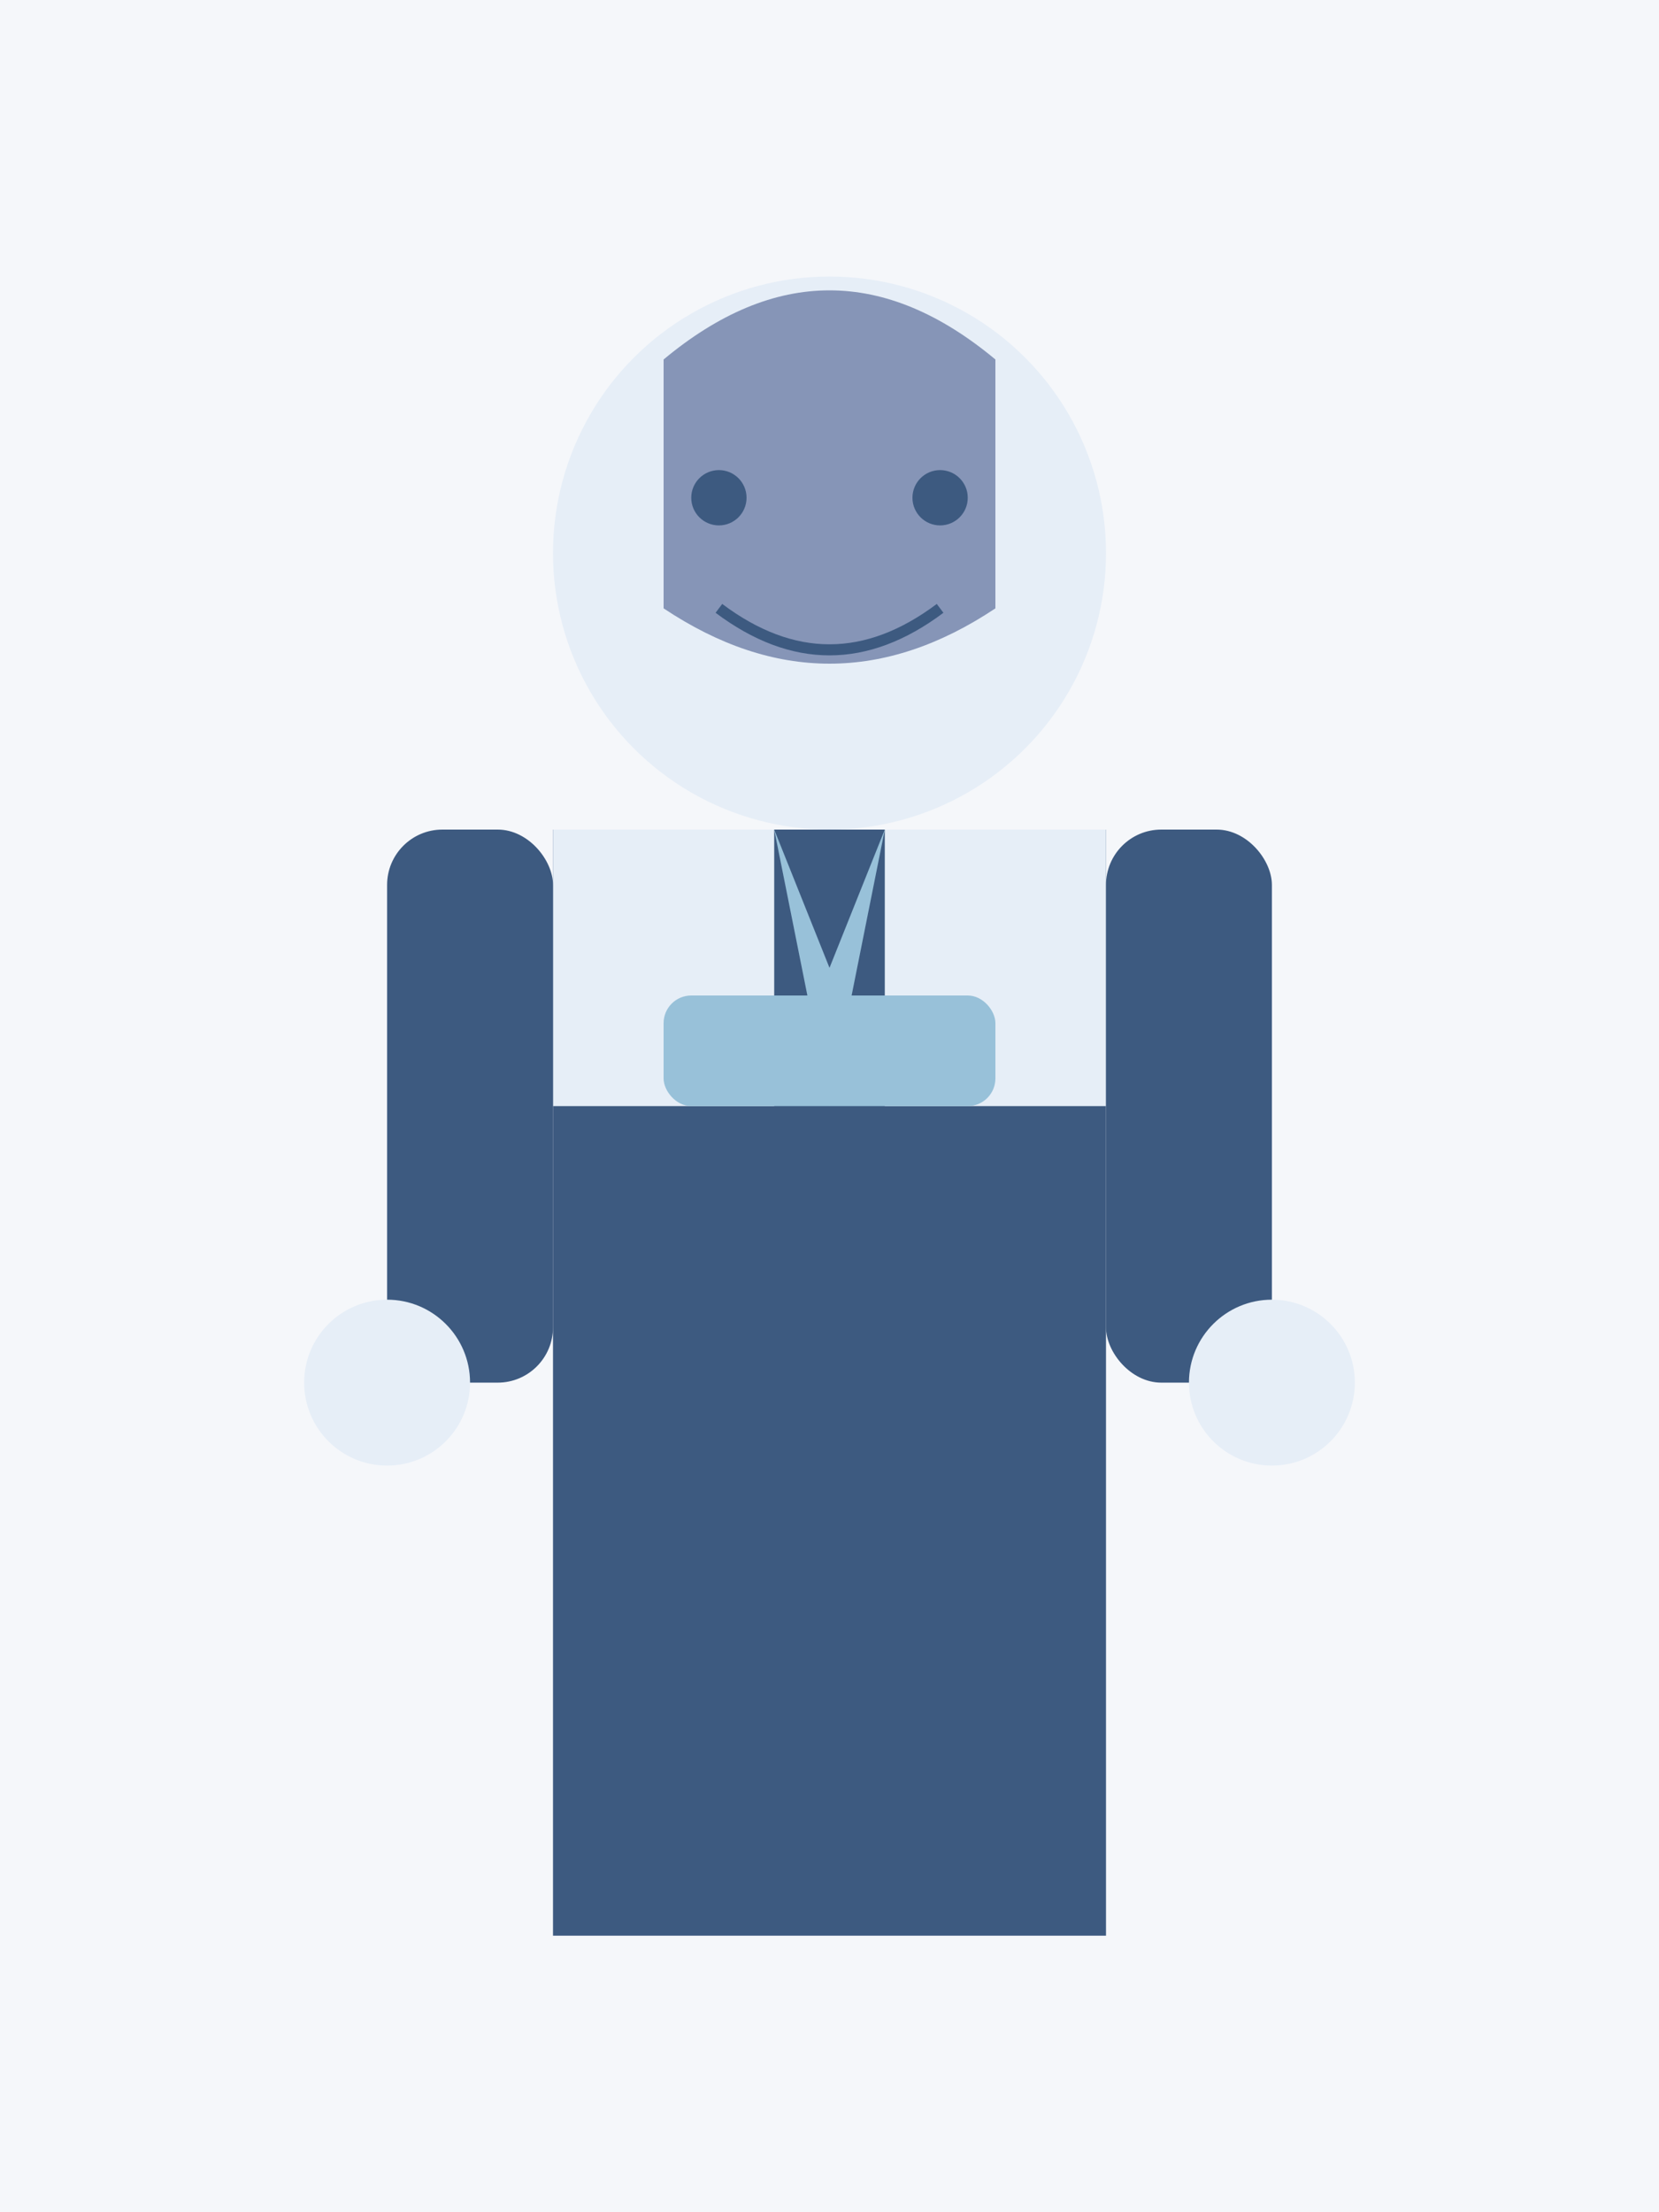 <?xml version="1.0" encoding="UTF-8" standalone="no"?>
<svg xmlns="http://www.w3.org/2000/svg" viewBox="0 0 300 400" width="300" height="400">
  <!-- Background -->
  <rect width="300" height="400" fill="#f5f7fa" />
  
  <!-- Suit -->
  <rect x="100" y="150" width="100" height="200" fill="#3d5a80" />
  
  <!-- Head -->
  <circle cx="150" cy="100" r="50" fill="#e6eef7" />
  
  <!-- Hair -->
  <path d="M120,65 Q150,40 180,65 L180,110 Q150,130 120,110 Z" fill="#8695b7" />
  
  <!-- Face -->
  <circle cx="130" cy="90" r="5" fill="#3d5a80" />
  <circle cx="170" cy="90" r="5" fill="#3d5a80" />
  <path d="M130,110 Q150,125 170,110" stroke="#3d5a80" stroke-width="2" fill="transparent" />
  
  <!-- Shirt -->
  <path d="M100,150 L100,200 L140,200 L140,150 Z" fill="#e6eef7" />
  <path d="M160,150 L160,200 L200,200 L200,150 Z" fill="#e6eef7" />
  
  <!-- Tie -->
  <path d="M140,150 L150,175 L160,150 L150,200 Z" fill="#98c1d9" />
  
  <!-- Arms -->
  <rect x="70" y="150" width="30" height="100" rx="10" fill="#3d5a80" />
  <rect x="200" y="150" width="30" height="100" rx="10" fill="#3d5a80" />
  
  <!-- Hands -->
  <circle cx="70" cy="250" r="15" fill="#e6eef7" />
  <circle cx="230" cy="250" r="15" fill="#e6eef7" />
  
  <!-- Name Badge -->
  <rect x="120" y="180" width="60" height="20" rx="5" fill="#98c1d9" />
</svg>